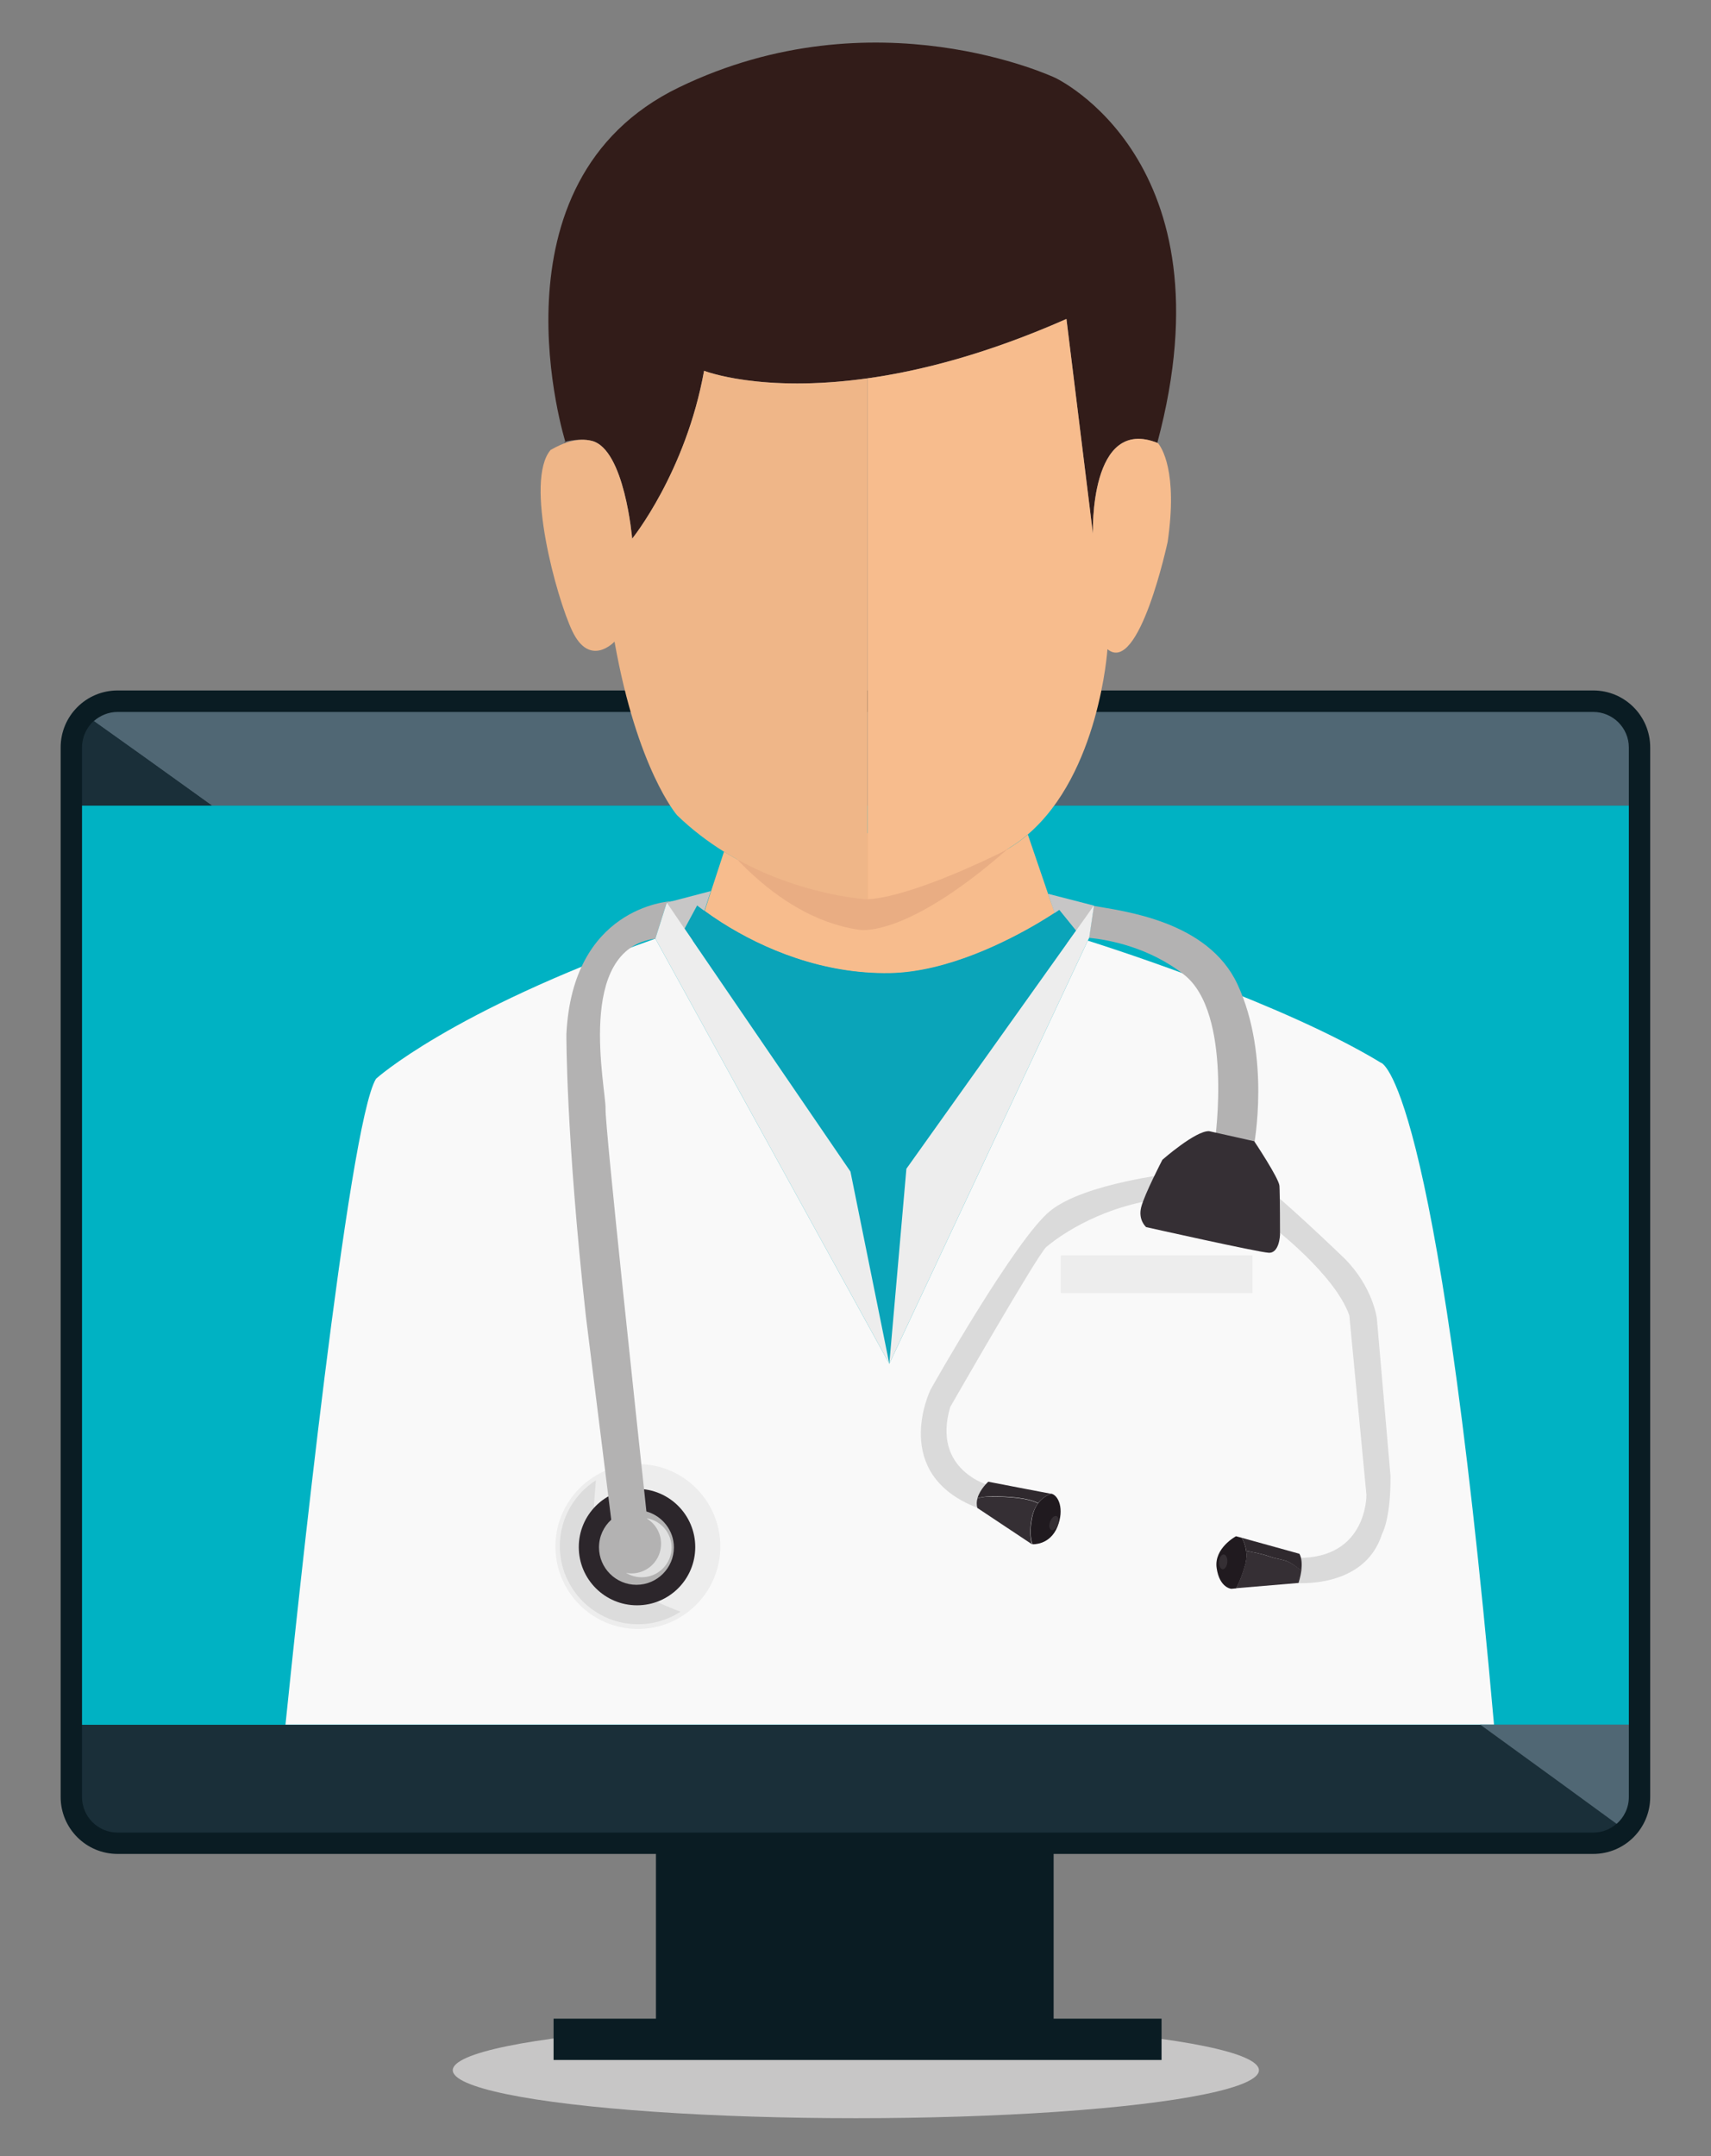 <?xml version="1.0" encoding="utf-8"?>
<!-- Generator: Adobe Illustrator 24.0.0, SVG Export Plug-In . SVG Version: 6.00 Build 0)  -->
<svg version="1.1" id="Livello_2" xmlns="http://www.w3.org/2000/svg" xmlns:xlink="http://www.w3.org/1999/xlink" x="0px" y="0px"
	 width="1201.7px" height="1514.3px" viewBox="0 0 1201.7 1514.3" style="enable-background:new 0 0 1201.7 1514.3;"
	 xml:space="preserve">
<rect x="0" y="0" width="1201.7" height="1514.3" fill="#808080" stroke="none"/>
<style type="text/css">
	.st0{fill:#C7C6C6;}
	.st1{fill:#0A1C23;}
	.st2{fill:#506774;}
	.st3{fill:#1A2F39;}
	.st4{fill:#00B2C3;}
	.st5{fill:#F9F9F9;}
	.st6{fill:#EDEDED;}
	.st7{fill:#DCDCDC;}
	.st8{fill:#2C262B;}
	.st9{fill:#B3B2B2;}
	.st10{fill:#F7BC8D;}
	.st11{fill:none;}
	.st12{fill:#E9AD83;}
	.st13{fill:#321C19;}
	.st14{fill:#EFB688;}
	.st15{fill:#0AA4B9;}
	.st16{fill:#E0E0E0;}
	.st17{fill:#DADADA;}
	.st18{fill:#352F34;}
	.st19{fill:#201A1F;}
	.st20{fill:#2F292E;}
</style>
<ellipse class="st0" cx="601.1" cy="1453.9" rx="283.1" ry="33.7"/>
<path class="st1" d="M82.6,1302c-22.1,0-40-17.9-40-40V524.9c0-22.1,17.9-40,40-40H1119c22.1,0,40,17.9,40,40V1262
	c0,22.1-17.9,40-40,40H82.6z"/>
<path class="st2" d="M1144,565.8v-40.8c0-13.8-11.2-25-25-25H82.6c-6.4,0-12.3,2.5-16.8,6.5c19.3,13.7,47.7,34,83,59.4H1144z"/>
<path class="st3" d="M57.6,1211.2v50.8c0,13.8,11.2,25,25,25H1119c6.3,0,12-2.3,16.4-6.2c-20.6-14.9-53.7-39-95.8-69.7H200.5H57.6z"
	/>
<rect x="57.6" y="565.8" class="st4" width="1086.4" height="645.5"/>
<path class="st5" d="M969.8,746.3c-67.5-41-184.6-79-205.8-85.7L624.6,957.8L460.3,659.2c-144.3,51.2-196.2,98.4-196.2,98.4
	c-19.5,31.3-55.7,376.3-63.6,453.6h848.8C1008.7,753.2,969.8,746.3,969.8,746.3z"/>
<circle class="st6" cx="448" cy="1086.1" r="57.9"/>
<path class="st6" d="M447.4,1118.4c0.8,0.3,15.4,7.8,30.5,13.5c15.1-9.8,25-26.7,25-46c0-30.3-24.6-54.9-54.9-54.9
	c-10.9,0-21,3.2-29.6,8.7l-1.4,18.3C417.1,1057.9,446.4,1118.1,447.4,1118.4z"/>
<path class="st7" d="M393.2,1085.8c0,30.3,24.6,54.9,54.9,54.9c11,0,21.2-3.2,29.8-8.8c-15.1-5.7-29.7-13.2-30.5-13.5
	c-1-0.3-30.3-60.5-30.3-60.5l1.4-18.3C403.3,1049.4,393.2,1066.4,393.2,1085.8z"/>
<circle class="st8" cx="447.4" cy="1086.5" r="40.9"/>
<path class="st9" d="M454,1061.5c-5.2-48.5-29.1-270.2-28.7-282.8c0.4-14.2-21.7-112.2,35-119.5l8-25.3l4.2-1.1
	c-4.2,0.2-70.4,5.1-74.7,93.5c0,0-0.4,70.1,13.7,198.2l17.8,142.8c-5.3,4.8-8.6,11.7-8.6,19.4c0,14.5,11.8,26.3,26.3,26.3
	c14.5,0,26.3-11.8,26.3-26.3C473.3,1074.8,465.1,1064.6,454,1061.5z"/>
<path class="st10" d="M736.1,627.7l-14.2-41.6c-6.3,5.4-13.4,10.1-21.2,13.9c-60.5,29.1-85.6,31.4-91.3,31.5c-0.9,0-1.3,0-1.3,0
	s-50.5-2.9-99.6-33.4l-9.1,27.8l-4.5,13.9c0.9,0.7,1.9,1.3,2.8,2c0.1,0.1,0.1,0.1,0.2,0.2c1.2,0.9,2.5,1.7,3.8,2.6
	c0.3,0.2,0.7,0.4,1,0.7c1.3,0.9,2.6,1.7,4,2.6c0,0,0.1,0,0.1,0.1l0,0c29.4,18.7,71.1,36.4,118.3,35.6c40.4-0.7,83-22.6,104.6-35.4
	l0,0c0.2-0.1,0.5-0.3,0.7-0.4c0.5-0.3,0.9-0.6,1.4-0.8c0.2-0.1,0.4-0.3,0.7-0.4c0.5-0.3,0.9-0.6,1.4-0.8c0.2-0.1,0.4-0.2,0.6-0.4
	c0.4-0.3,0.9-0.5,1.3-0.8c0.6-0.4,1.1-0.7,1.7-1.1c0,0,0.1-0.1,0.1-0.1c0.8-0.5,1.5-1,2.2-1.4c0.1,0,0.1-0.1,0.2-0.1
	c0.3-0.2,0.6-0.4,0.9-0.6L736.1,627.7z"/>
<polygon class="st11" points="585.8,848.2 574.1,811.5 477.3,658.9 582.7,839.4 "/>
<path class="st11" d="M629.2,947.7l131.4-288.1c0,0-100.4,161.3-104.1,165.6C654.1,828,639,900.3,629.2,947.7z"/>
<path class="st12" d="M498.6,580.7c1,0.7,42.6,63.2,104.4,72.2c0,0,33.9,8,112.4-63.5L498.6,580.7z"/>
<path class="st13" d="M415.6,309.6c23.1,5.8,28.4,68.7,28.4,68.7s37.7-46.6,50.5-117.9c0,0,90.9,35.9,254.5-36.4l18.6,150.8
	c0,0-2.8-83.3,45.7-63.6c-0.3-0.3-0.4-0.5-0.4-0.5C866,112.5,741,54.6,741,54.6S614.6-5.2,477,61.3s-79.8,249.4-79.8,249.4
	C392.7,311,405.8,307.2,415.6,309.6z"/>
<path class="st10" d="M813.3,311.2c-48.4-19.7-45.7,63.6-45.7,63.6L749,224c-55,24.3-101.8,36.4-139.7,41.7v305.2v60.6
	c5.7-0.1,30.8-2.4,91.3-31.5c7.8-3.8,14.9-8.5,21.2-13.9c50.4-43.1,56-130.2,56-130.2c22.2,18.6,42.3-75.4,42.3-75.4
	C827.3,330.9,815.7,314.1,813.3,311.2z"/>
<path class="st14" d="M494.5,260.4c-12.9,71.4-50.5,117.9-50.5,117.9s-5.3-63-28.4-68.7c-9.7-2.4-19.9,1.2-28.9,6.4
	c-18.5,21.8,4.3,104.2,15.2,127.1c12.4,26.2,29.7,7.5,29.7,7.5c16,90,43.9,121.9,43.9,121.9c10.5,10.2,21.7,18.6,32.9,25.6
	c49.1,30.5,99.6,33.4,99.6,33.4s0.4,0,1.3,0v-60.6V265.7C534.5,276.2,494.5,260.4,494.5,260.4z"/>
<path class="st10" d="M739.6,641.9c-0.7,0.4-1.4,0.9-2.2,1.4C738.2,642.8,738.9,642.3,739.6,641.9z"/>
<path class="st10" d="M740.7,641.1c-0.3,0.2-0.6,0.4-0.9,0.6C740.1,641.5,740.4,641.3,740.7,641.1z"/>
<path class="st10" d="M497.6,641.8c-1-0.7-1.9-1.3-2.8-2C495.6,640.4,496.6,641.1,497.6,641.8z"/>
<path class="st0" d="M737.4,643.2c0,0-0.1,0.1-0.1,0.1C737.3,643.3,737.4,643.3,737.4,643.2z"/>
<path class="st0" d="M739.8,641.7c-0.1,0-0.1,0.1-0.2,0.1C739.7,641.8,739.7,641.8,739.8,641.7z"/>
<path class="st0" d="M497.8,641.9c-0.1-0.1-0.1-0.1-0.2-0.2C497.6,641.8,497.7,641.9,497.8,641.9z"/>
<path class="st15" d="M744,638.9c0,0-1.2,0.8-3.3,2.2c-2.5,1.6-6.3,4-11.1,6.9c-21.6,12.8-64.3,34.7-104.6,35.4
	c-47.2,0.8-88.9-16.9-118.3-35.6c-4.2-2.7-8.2-5.4-11.9-8.1c-1.8-1.3-3.5-2.6-5.1-3.8l-8.8,16.3l5.6,8.2l110.9,162.4l27.3,135
	l12-137l112.7-158.2l6.5-9.1L744,638.9z"/>
<path class="st0" d="M472.5,632.8l-4.2,1.1l12.6,29.9l5.5-3.4l-5.6-8.2l8.8-16.3c1.6,1.3,3.4,2.5,5.1,3.8l4.5-13.9L472.5,632.8z"/>
<polygon class="st6" points="597.3,822.8 480.8,652.3 471.8,639 468.3,633.9 460.3,659.2 624.6,957.8 "/>
<path class="st16" d="M454.5,1066.3c0,0.1,0,0.2,0,0.3c5.9,3.7,9.8,10.2,9.8,17.6c0,11.5-9.3,20.8-20.8,20.8c-1.3,0-2.5-0.1-3.8-0.4
	c3.2,2,6.9,3.1,11,3.1c11.6,0,21-9.4,21-21C471.6,1076.6,464.3,1068.1,454.5,1066.3z"/>
<path class="st6" d="M768.3,635.9l-0.2,0.3c0.1,0,0.1,0,0.2,0L768.3,635.9z"/>
<path class="st9" d="M762.2,634.8l-3.7,14.8l9.5-13.4C765.4,635.7,763.3,635.3,762.2,634.8z"/>
<path class="st0" d="M736.1,627.7l4.6,13.5c2.1-1.4,3.3-2.2,3.3-2.2l11.8,14.6l-6.5,9.1l5.7,0.9l13.3-27.6L736.1,627.7z"/>
<path class="st9" d="M869.1,691.2c-20.8-44.6-80.3-51.3-100.9-55l-3.3,22.3l-0.1,0.1c13.8,1.4,42,6.5,66.8,25.9
	c34.3,26.9,21.8,115.9,21.8,115.9l27.2,4.4C880.7,804.9,892.7,741.9,869.1,691.2z"/>
<path class="st6" d="M768.1,636.2l-9.5,13.4l-2.8,3.9L636.6,820.8l-12,137L764,660.6l0.9-1.9l0.1-0.1l3.3-22.3
	C768.2,636.2,768.1,636.2,768.1,636.2z"/>
<path class="st17" d="M824.1,824.1c0,0-62.2,6.7-86.5,26.3c-24.3,19.6-83.5,124.4-84.1,125.7s-28.3,59.2,32.9,82.8l8.6-15.6
	c0,0-40.9-10.6-27.6-55.2c0,0,61.5-107.4,67.5-112.4c6-5,33.6-26.9,78.5-33.6c44.9-6.7,70.8,16.3,70.8,16.3l9.3,3
	c0,0,44.2,33.6,54.2,62.5l12,126c0,0,0.7,44.9-48.6,44.2l-1.7,17.6c0,0,48.9,4.7,61.2-34.3c0,0,6.3-10.6,6-40.9l-9.6-110.7
	c0,0-2.7-21.9-22.6-41.9c0,0-50.9-49.2-62.9-55.5c-12-6.3-40.9-5-40.9-5L824.1,824.1z"/>
<path class="st18" d="M849.2,794.4l31.7,7.1c0,0,17.3,25.9,17.7,31.3c0.4,5.3,0.4,34.4,0.4,34.4s-0.4,13.1-8,12.6
	c-7.5-0.4-86-18-86-18s-5.8-4.9-3.5-14s14.9-33.3,14.9-33.3S839.7,794,849.2,794.4z"/>
<path class="st19" d="M742.7,1072.2c5-12.5,0.7-22-4.3-23.2c-5.7,2-11.6,6.6-13.6,17.2c-1.6,8.2-1.1,14.1,0.3,18.2l0.1,0.1
	C725,1084.5,737.3,1085.5,742.7,1072.2z"/>
<path class="st19" d="M872.2,1080l-4.1-1.1c0,0-15.6,8.3-13.6,22.3c2,14,10.3,14.6,10.3,14.6l3.4-0.3c2.5-4.6,4.8-10.5,6.6-17.3
	C876.5,1091.1,874.8,1084.9,872.2,1080z"/>
<path class="st18" d="M686.5,1052.3c-0.6,2.1-0.7,4.4-0.1,6.7l38.5,25.6c-1.3-4.1-1.9-10-0.3-18.2c0.9-4.6,2.5-8,4.5-10.6
	c-7.3-3.8-20.4-4.7-32.4-4.7C692.5,1050.9,689.2,1051.5,686.5,1052.3z"/>
<path class="st18" d="M890.6,1092.8c-4.5-1.6-10.8-2.8-15.4-3.6c0.4,2.8,0.3,5.8-0.5,8.9c-1.8,6.8-4.1,12.7-6.6,17.3l43.9-3.7
	c0,0,1.4-4.1,2-8.9c-1.5-1.2-3.7-2.6-6.3-4.4C902.3,1094.8,898,1095.5,890.6,1092.8z"/>
<path class="st20" d="M738.3,1049c-0.3-0.1-0.7-0.1-1-0.1c-0.3,0-43.2-8.3-43.2-8.3s-5.8,5.2-7.6,11.6c2.7-0.8,5.9-1.3,10.2-1.3
	c12,0,25.1,0.9,32.4,4.7C731.8,1052.2,735.1,1050.2,738.3,1049z"/>
<path class="st20" d="M912.6,1091.2l-40.4-11.2c1.4,2.7,2.6,5.8,3.1,9.2c4.6,0.9,11,2,15.4,3.6c7.3,2.7,11.6,2,17,5.7
	c2.6,1.8,4.8,3.3,6.3,4.4C914.4,1098.8,914.4,1094.2,912.6,1091.2z"/>
<ellipse transform="matrix(0.343 -0.94 0.94 0.343 -518.564 1397.783)" class="st18" cx="739.3" cy="1069.4" rx="5.2" ry="2.9"/>
<ellipse transform="matrix(7.634623e-02 -0.997 0.997 7.634623e-02 -299.999 1869.659)" class="st18" cx="859.1" cy="1096.8" rx="5.2" ry="2.9"/>
<rect x="745" y="881.7" class="st6" width="134.7" height="26.4"/>
<path class="st2" d="M1144,1262v-50.8h-94.7h-9.7c42.2,30.6,75.3,54.7,95.8,69.7C1140.7,1276.3,1144,1269.5,1144,1262z"/>
<path class="st3" d="M57.6,524.9v40.8h91.2c-35.3-25.4-63.7-45.7-83-59.4C60.8,511,57.6,517.6,57.6,524.9z"/>
<polygon class="st1" points="740,1417.7 740,1299 460.7,1299 460.7,1417.7 388.8,1417.7 388.8,1446.7 815.8,1446.7 815.8,1417.7 "/>
</svg>
